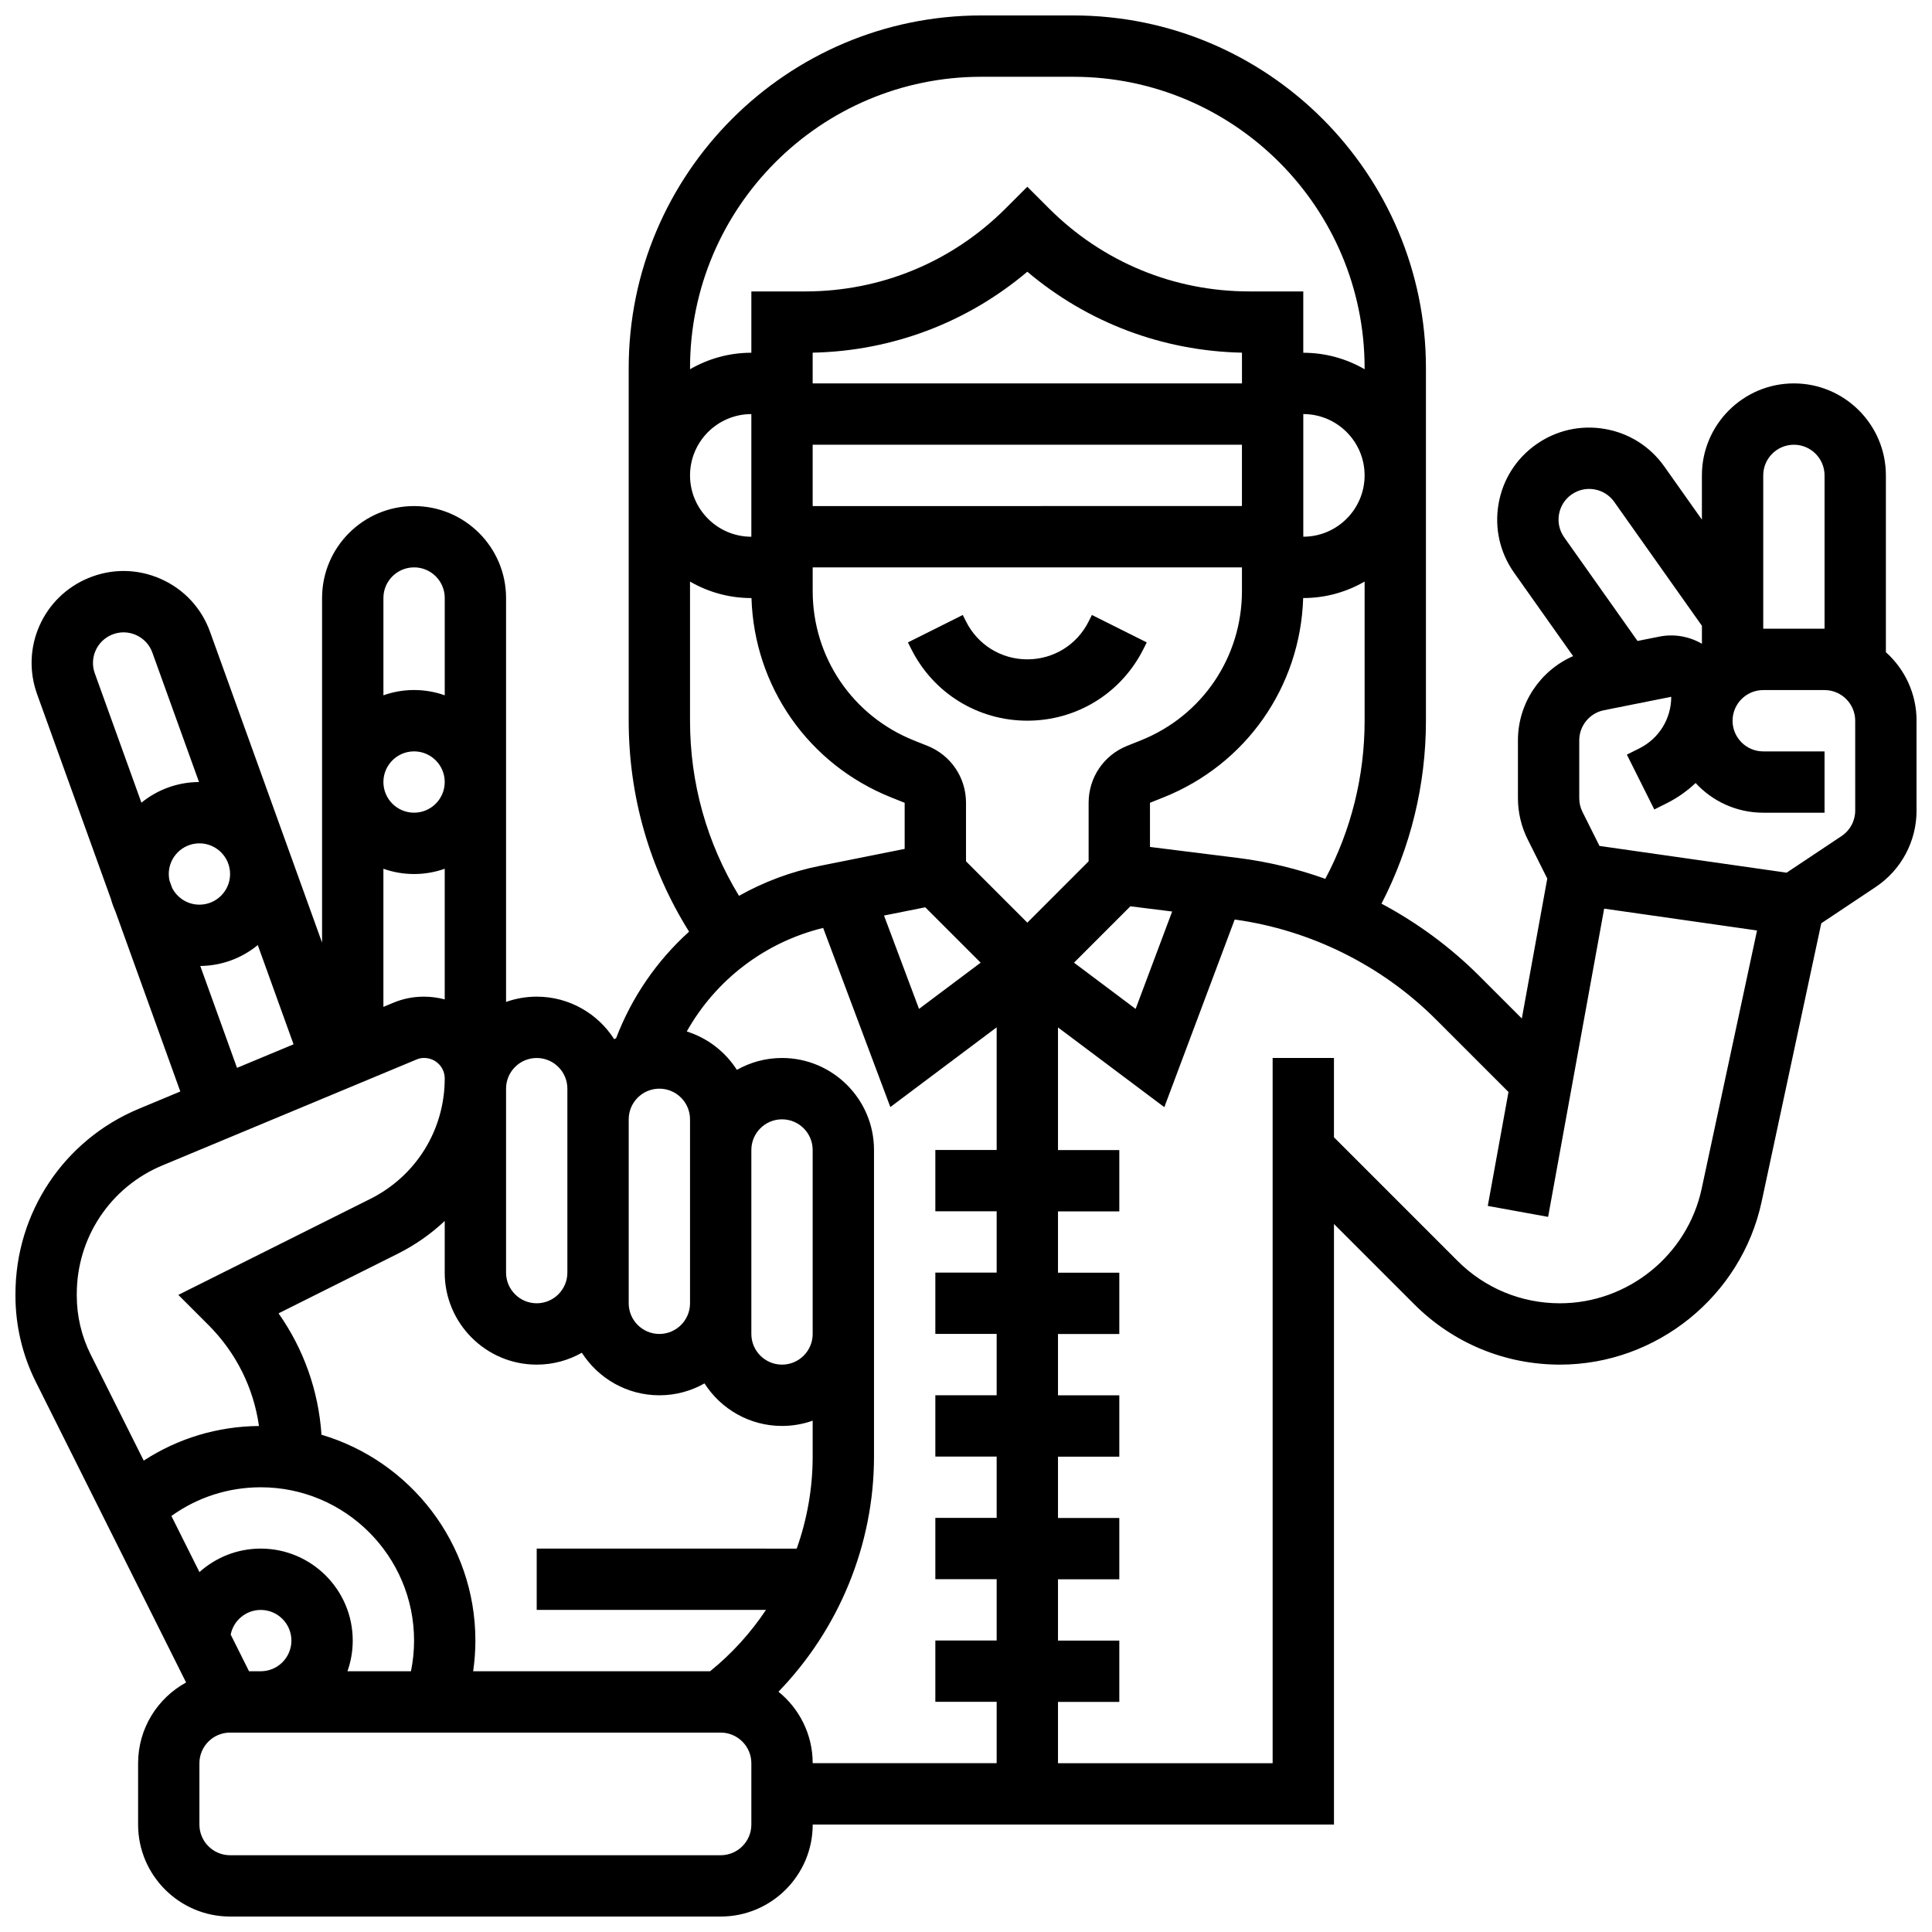 <?xml version="1.0" encoding="UTF-8"?>
<!-- Uploaded to: SVG Repo, www.svgrepo.com, Generator: SVG Repo Mixer Tools -->
<svg width="800px" height="800px" version="1.1" viewBox="144 144 512 512" xmlns="http://www.w3.org/2000/svg">
 <defs>
  <clipPath id="a">
   <path d="m148.09 148.09h503.81v503.81h-503.81z"/>
  </clipPath>
 </defs>
 <g clip-path="url(#a)">
  <path d="m643.78 316.84v-46.855c0-13.441-10.938-24.379-24.379-24.379-13.441 0-24.379 10.934-24.379 24.379v11.723l-9.973-14.094c-3.762-5.316-9.367-8.848-15.785-9.945-6.418-1.098-12.879 0.367-18.195 4.129s-8.848 9.367-9.945 15.785 0.367 12.879 4.129 18.195l15.637 22.098c-8.703 3.82-14.621 12.508-14.621 22.312v15.344c0 3.766 0.891 7.535 2.574 10.902l5.199 10.398-6.742 37.082-11.27-11.27c-7.656-7.656-16.422-14.098-25.918-19.164 7.719-14.926 11.777-31.516 11.777-48.488v-93.449c0-51.527-41.922-93.449-93.449-93.449h-24.379c-51.527 0-93.449 41.922-93.449 93.449v93.449c0 19.992 5.516 39.164 16 55.91-8.469 7.644-15.152 17.27-19.328 28.215-0.172 0.09-0.34 0.188-0.512 0.285-4.328-6.773-11.914-11.277-20.535-11.277-2.848 0-5.582 0.496-8.125 1.398v-107.05c0-13.43-10.93-24.359-24.395-24.359-13.434 0-24.363 10.93-24.363 24.359v91.336l-29.688-82.371c-2.277-6.32-6.918-11.301-13.062-14.02-6.144-2.719-12.949-2.801-19.16-0.234-12.059 4.984-18.039 18.5-13.613 30.773l19.539 54.207c0.324 1.156 0.73 2.281 1.211 3.363l17.203 47.73-11 4.586c-19.855 8.277-32.688 27.547-32.688 49.094v0.496c0 7.852 1.855 15.711 5.367 22.73l39.855 79.711c-7.57 4.141-12.719 12.18-12.719 21.402v16.25c0 13.441 10.938 24.379 24.379 24.379h130.02c13.441 0 24.379-10.938 24.379-24.379h138.14v-159.15l21.258 21.258c10.32 10.32 24.043 16.008 38.641 16.008 25.602 0 48.074-18.168 53.438-43.199l15.805-73.762 14.395-9.598c6.797-4.531 10.855-12.113 10.855-20.285v-23.801c0-7.203-3.141-13.684-8.125-18.152zm-32.504-46.855c0-4.481 3.644-8.125 8.125-8.125 4.481 0 8.125 3.644 8.125 8.125v40.629h-16.25zm-50.816 5.078c1.773-1.254 3.93-1.742 6.066-1.375 2.137 0.367 4.008 1.543 5.262 3.316l23.238 32.836v4.762c-3.398-1.969-7.391-2.672-11.312-1.887l-5.75 1.148-19.445-27.477c-2.586-3.656-1.719-8.738 1.941-11.324zm-88.395 96.297-23.309-2.91v-11.703l3.598-1.438c21.914-8.766 36.27-29.363 37-52.82h0.031c5.918 0 11.465-1.598 16.25-4.371l0.004 36.875c0 14.703-3.586 29.059-10.418 41.91-7.477-2.672-15.238-4.551-23.156-5.543zm-82.859 13.082 14.676 14.676-16.332 12.25-9.277-24.742zm27.047 4.066-16.25-16.25v-15.512c0-6.688-4.012-12.609-10.219-15.09l-3.598-1.438c-16.289-6.519-26.816-22.066-26.816-39.613v-6.246h113.76v6.246c0 17.547-10.527 33.094-26.816 39.609l-3.598 1.438c-6.207 2.481-10.219 8.406-10.219 15.09v15.512zm-89.387-118.52c0-8.961 7.293-16.25 16.25-16.25v32.504c-8.957-0.004-16.25-7.293-16.25-16.254zm162.52-16.254c8.961 0 16.25 7.293 16.25 16.25 0 8.961-7.293 16.25-16.25 16.25zm-16.25-8.125h-113.77v-8.148c21.055-0.441 40.93-7.973 56.883-21.453 15.953 13.48 35.828 21.008 56.883 21.453zm-113.77 16.25h113.76v16.25l-113.76 0.004zm84.195 122.32 11.07 1.383-9.68 25.809-16.332-12.25zm-39.5-219.83h24.379c42.566 0 77.195 34.629 77.195 77.195v0.309c-4.785-2.769-10.336-4.367-16.254-4.367v-16.254h-14.281c-20.062 0-38.922-7.812-53.105-21.996l-5.746-5.746-5.746 5.746c-14.184 14.184-33.043 21.996-53.105 21.996h-14.281v16.25c-5.918 0-11.465 1.598-16.25 4.371l-0.004-0.305c0-42.566 34.633-77.199 77.199-77.199zm-77.199 170.65v-36.875c4.785 2.773 10.336 4.371 16.25 4.371h0.035c0.73 23.453 15.086 44.055 37 52.82l3.598 1.438v12.215l-22.469 4.492c-7.629 1.527-14.84 4.242-21.434 7.945-8.508-13.953-12.98-29.848-12.98-46.406zm16.254 113.76c0-4.481 3.644-8.125 8.125-8.125 4.481 0 8.125 3.644 8.125 8.125v48.758c0 4.481-3.644 8.125-8.125 8.125-4.481 0-8.125-3.644-8.125-8.125zm16.25 81.262c0 8.379-1.473 16.621-4.227 24.379l-68.906-0.004v16.25h60.758c-4.059 6.086-9.031 11.586-14.801 16.25h-62.797c0.383-2.68 0.59-5.391 0.59-8.125 0-25.773-17.238-47.586-40.785-54.547-0.793-11.664-4.719-22.719-11.383-32.172l31.578-15.789c4.644-2.32 8.82-5.266 12.465-8.691l-0.004 13.691c0 13.441 10.938 24.379 24.379 24.379 4.344 0 8.426-1.148 11.961-3.148 4.34 6.769 11.922 11.273 20.543 11.273 4.344 0 8.426-1.148 11.961-3.148 4.34 6.773 11.922 11.273 20.543 11.273 2.848 0 5.582-0.496 8.125-1.398zm-149.37 56.879-4.863-9.727c0.746-3.715 4.035-6.523 7.969-6.523 4.481 0 8.125 3.644 8.125 8.125s-3.644 8.125-8.125 8.125zm3.106-32.504c-6.234 0-11.93 2.356-16.246 6.223l-7.434-14.867c6.863-4.938 15.086-7.606 23.68-7.606 22.402 0 40.629 18.227 40.629 40.629 0 2.75-0.281 5.465-0.82 8.125h-16.832c0.902-2.543 1.398-5.277 1.398-8.125 0.004-13.441-10.934-24.379-24.375-24.379zm40.629-178.77c2.848 0 5.582-0.496 8.125-1.398v34.617c-1.738-0.449-3.547-0.715-5.426-0.715h-0.184c-2.75 0-5.43 0.535-7.969 1.594l-2.672 1.113v-36.609c2.543 0.902 5.277 1.398 8.125 1.398zm-8.125-24.379c0-4.481 3.644-8.125 8.125-8.125s8.125 3.644 8.125 8.125c0 4.481-3.644 8.125-8.125 8.125s-8.125-3.644-8.125-8.125zm81.258 97.512v40.629c0 4.481-3.644 8.125-8.125 8.125s-8.125-3.644-8.125-8.125v-48.754c0-4.481 3.644-8.125 8.125-8.125s8.125 3.644 8.125 8.125zm-40.629-24.379c4.481 0 8.125 3.644 8.125 8.125v48.754c0 4.481-3.644 8.125-8.125 8.125s-8.125-3.644-8.125-8.125v-48.75c0-4.481 3.644-8.129 8.125-8.129zm-32.484-130.02c4.469 0 8.109 3.637 8.109 8.109v25.793c-2.543-0.902-5.277-1.398-8.125-1.398s-5.582 0.496-8.125 1.398v-25.793c-0.004-4.469 3.633-8.109 8.141-8.109zm-64.133 84.949-0.703-1.949c-0.121-0.559-0.191-1.141-0.191-1.738 0-4.481 3.644-8.125 8.125-8.125 4.481 0 8.125 3.644 8.125 8.125 0 4.481-3.644 8.125-8.125 8.125-3.148 0-5.883-1.805-7.231-4.438zm-15.965-67.109c2.066-0.852 4.332-0.824 6.375 0.078 2.047 0.906 3.59 2.562 4.348 4.668l12.363 34.301c-5.781 0.027-11.094 2.074-15.262 5.473l-12.352-34.273c-1.477-4.086 0.516-8.586 4.527-10.246zm23.422 87.793c5.777-0.055 11.082-2.121 15.238-5.539l9.48 26.301-14.984 6.242zm-32.73 87.438v-0.496c0-14.965 8.906-28.348 22.691-34.09l67.496-28.125c0.547-0.227 1.121-0.344 1.715-0.344h0.184c2.992 0 5.426 2.43 5.426 5.418 0 13.609-7.562 25.844-19.734 31.934l-50.863 25.434 7.973 7.973c7.34 7.34 11.969 16.668 13.395 26.77-10.977 0.09-21.508 3.289-30.539 9.176l-14.094-28.184c-2.383-4.777-3.648-10.125-3.648-15.465zm178.77 140.1c0 4.481-3.644 8.125-8.125 8.125h-130.02c-4.481 0-8.125-3.644-8.125-8.125v-16.25c0-4.481 3.644-8.125 8.125-8.125h130.02c4.481 0 8.125 3.644 8.125 8.125zm7.18-35.207c16.039-16.555 25.324-38.992 25.324-62.305v-81.262c0-13.441-10.938-24.379-24.379-24.379-4.344 0-8.426 1.148-11.961 3.148-3.066-4.789-7.75-8.441-13.281-10.172 7.656-13.641 20.707-23.68 36.145-27.445l17.805 47.473 28.176-21.129v32.504h-16.25v16.25h16.25v16.25h-16.25v16.25h16.25v16.25h-16.25v16.25h16.25v16.25h-16.25v16.25h16.25v16.25h-16.25v16.25h16.25v16.25h-48.754c-0.004-7.629-3.547-14.465-9.074-18.934zm244.66-133.29c-3.769 17.59-19.559 30.352-37.547 30.352-10.258 0-19.898-3.992-27.152-11.246l-32.746-32.75v-21.012h-16.25v186.9h-56.883v-16.25h16.25v-16.25h-16.25v-16.25h16.25v-16.25h-16.25v-16.25h16.25v-16.25h-16.25v-16.25h16.25v-16.25h-16.25v-16.25h16.25v-16.25h-16.25v-32.504l28.18 21.133 18.648-49.727c20.086 2.769 38.984 12.137 53.332 26.48l19.227 19.227-5.488 30.191 15.988 2.906 14.852-81.688 40.516 5.789zm40.695-100.23c0 2.723-1.352 5.25-3.617 6.762l-14.559 9.703-49.594-7.086-4.508-9.016c-0.562-1.121-0.855-2.379-0.855-3.633v-15.344c0-3.859 2.746-7.211 6.535-7.969l17.84-3.562c0 5.824-3.238 11.062-8.445 13.668l-3.312 1.656 7.269 14.535 3.312-1.656c2.852-1.426 5.406-3.246 7.637-5.356 4.457 4.836 10.84 7.871 17.918 7.871h16.25v-16.25h-16.25c-4.481 0-8.125-3.644-8.125-8.125 0-4.481 3.644-8.125 8.125-8.125h16.25c4.481 0 8.125 3.644 8.125 8.125z"/>
 </g>
 <path d="m447.04 315.96 0.859-1.715-14.535-7.269-0.859 1.715c-3.098 6.195-9.324 10.043-16.25 10.043-6.926 0-13.152-3.848-16.25-10.047l-0.859-1.715-14.535 7.269 0.859 1.715c5.863 11.738 17.66 19.031 30.781 19.031 13.125 0 24.922-7.293 30.789-19.027z"/>
</svg>
